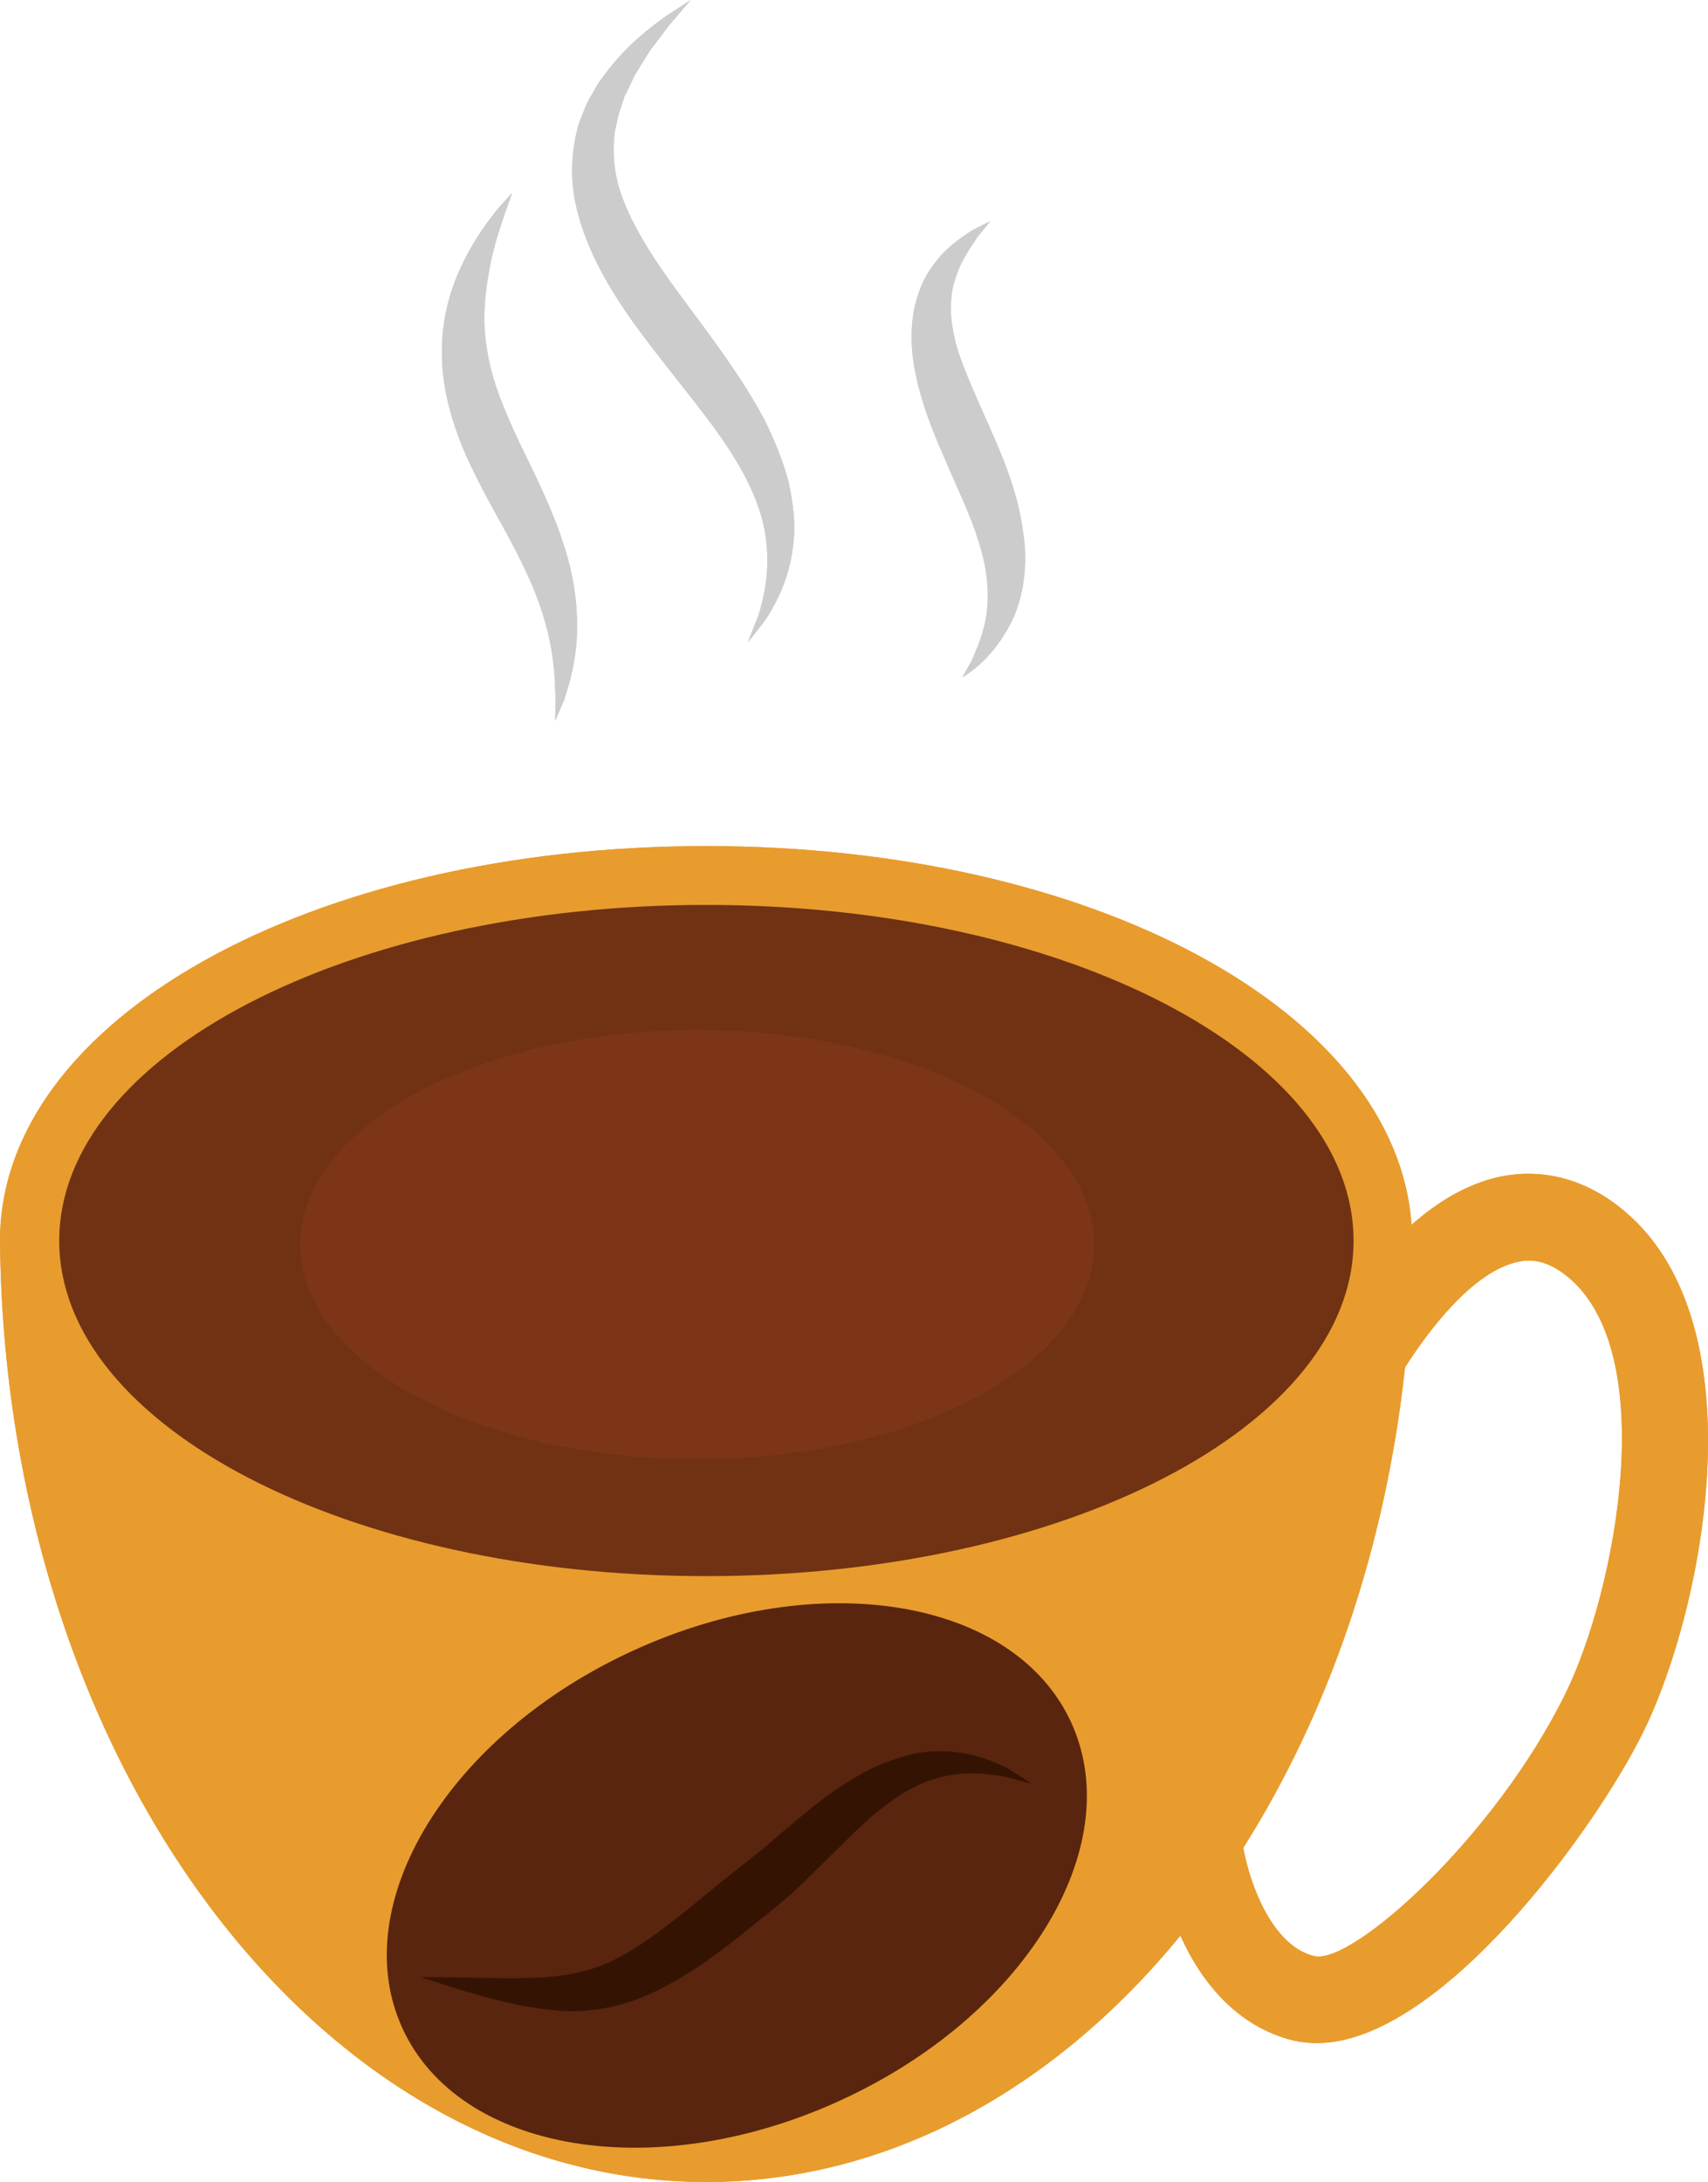 <?xml version="1.0" encoding="UTF-8" standalone="no"?>
<svg
   xmlns:dc="http://purl.org/dc/elements/1.1/"
   xmlns:cc="http://creativecommons.org/ns#"
   xmlns:rdf="http://www.w3.org/1999/02/22-rdf-syntax-ns#"
   xmlns:svg="http://www.w3.org/2000/svg"
   xmlns="http://www.w3.org/2000/svg"
   id="svg40"
   viewBox="0 0 4181.769 5341"
   style="clip-rule:evenodd;fill-rule:evenodd;image-rendering:optimizeQuality;shape-rendering:geometricPrecision;text-rendering:geometricPrecision"
   version="1.1"
   height="53.41mm"
   width="41.818mm"
   xml:space="preserve">
 <defs
   id="defs4">
  <style
   id="style2"
   type="text/css">
   <![CDATA[
    .fil8 {fill:#351302;fill-rule:nonzero}
    .fil4 {fill:#59180E;fill-rule:nonzero}
    .fil7 {fill:#59250E;fill-rule:nonzero}
    .fil5 {fill:#703213;fill-rule:nonzero}
    .fil6 {fill:#7C3516;fill-rule:nonzero}
    .fil0 {fill:#843523;fill-rule:nonzero}
    .fil1 {fill:#96442D;fill-rule:nonzero}
    .fil3 {fill:#CCCCCC;fill-rule:nonzero}
    .fil2 {fill:#E89C2D;fill-rule:nonzero}
   ]]>
  </style>
 </defs>
 <g
   transform="translate(-8447,-11902)"
   id="Vrstva_x0020_1">
  <polygon
   style="fill:#843523;fill-rule:nonzero"
   id="polygon7"
   points="8646,14601 8892,14370 9899,14038 10861,14136 11654,14510 11818,15053 11536,15608 10108,15886 9090,15886 8500,14962 "
   class="fil0" />
  <path
   style="fill:#96442d;fill-rule:nonzero"
   id="path9"
   d="m 11126,14949 c 0,290 -435,525 -972,525 -537,0 -972,-235 -972,-525 0,-291 435,-526 972,-526 537,0 972,235 972,526 z"
   class="fil1" />
  <path
   style="fill:#e89c2d;fill-rule:nonzero"
   id="path11"
   d="m 12280,16047 c -172,351 -522,665 -615,643 -100,-23 -157,-170 -174,-265 207,-327 348,-731 396,-1176 58,-91 166,-234 275,-258 25,-6 65,-9 118,32 236,183 124,772 0,1024 z m -2104,-287 c -875,0 -1584,-367 -1584,-821 0,-454 709,-822 1584,-822 876,0 1585,368 1585,822 0,454 -709,821 -1585,821 z m 2234,-905 c -90,-70 -192,-94 -294,-72 -80,18 -152,63 -213,117 -37,-523 -781,-927 -1727,-927 -969,0 -1729,424 -1729,966 12,1275 781,2304 1729,2304 447,0 854,-228 1161,-603 52,116 141,224 278,257 19,4 37,6 56,6 302,0 683,-524 800,-763 149,-303 289,-1014 -61,-1285 z"
   class="fil2" />
  <path
   style="fill:#cccccc;fill-rule:nonzero"
   id="path13"
   d="m 9701,12374 c 0,0 -6,18 -18,51 -11,33 -28,80 -38,138 -11,58 -18,127 -5,198 11,72 42,147 81,229 40,82 81,165 107,248 27,82 35,163 31,228 -4,66 -20,116 -31,150 -14,33 -22,51 -22,51 0,0 1,-20 1,-55 -1,-34 -2,-84 -14,-141 -12,-58 -34,-123 -69,-192 -33,-70 -80,-144 -122,-232 -42,-87 -73,-185 -73,-277 -2,-91 24,-170 53,-228 29,-59 61,-100 83,-128 23,-26 36,-40 36,-40 z"
   class="fil3" />
  <path
   style="fill:#cccccc;fill-rule:nonzero"
   id="path15"
   d="m 10138,11902 c 0,0 -16,19 -46,54 -15,17 -30,40 -50,65 -9,12 -17,28 -27,42 -4,8 -9,15 -14,23 -4,9 -8,17 -12,26 -4,8 -8,17 -13,26 -3,9 -6,19 -9,28 -8,19 -10,40 -15,60 -5,42 -3,85 9,130 26,90 87,182 159,279 73,98 146,195 199,295 25,51 46,102 59,153 11,51 17,100 12,144 -8,89 -43,152 -68,191 -28,37 -44,56 -44,56 0,0 9,-23 26,-66 13,-42 28,-106 19,-180 -7,-75 -44,-157 -101,-241 -57,-84 -133,-172 -208,-273 -75,-101 -142,-214 -162,-336 -9,-61 -3,-121 12,-173 10,-25 18,-50 31,-70 6,-11 12,-21 18,-31 7,-9 13,-18 20,-27 53,-69 108,-109 145,-136 39,-25 60,-39 60,-39 z"
   class="fil3" />
  <path
   style="fill:#cccccc;fill-rule:nonzero"
   id="path17"
   d="m 10872,12443 c 0,0 -11,14 -31,38 -17,26 -44,62 -57,110 -8,23 -9,50 -9,77 2,28 7,57 16,88 20,63 53,132 87,210 34,77 64,158 74,239 13,80 0,158 -26,214 -55,112 -127,140 -124,143 0,0 9,-16 24,-43 12,-28 31,-69 37,-119 6,-51 1,-108 -20,-172 -19,-64 -53,-132 -86,-210 -34,-77 -64,-158 -75,-240 -5,-41 -4,-81 3,-119 8,-37 21,-71 39,-97 35,-53 77,-79 103,-96 29,-15 45,-23 45,-23 z"
   class="fil3" />
  <path
   style="fill:#843523;fill-rule:nonzero"
   id="path19"
   d="m 10475,17015 c -417,190 -859,116 -987,-165 -128,-281 106,-663 523,-853 417,-190 859,-116 987,164 128,281 -106,663 -523,854 z"
   class="fil0" />
  <path
   style="fill:#59180e;fill-rule:nonzero"
   id="path21"
   d="m 9529,16735 c 0,0 22,0 62,0 40,0 98,2 167,0 69,-1 145,-9 216,-47 72,-39 146,-103 230,-171 42,-34 80,-63 118,-96 38,-32 76,-64 115,-93 40,-28 80,-54 122,-73 42,-18 84,-30 124,-31 79,-5 137,22 172,40 35,22 52,35 52,35 0,0 -21,-5 -59,-15 -38,-7 -94,-14 -154,5 -61,17 -121,63 -185,125 -32,32 -66,66 -102,101 -36,36 -80,72 -121,105 -82,67 -169,133 -267,170 -50,18 -101,26 -146,25 -46,1 -86,-7 -122,-14 -71,-15 -125,-34 -163,-46 -38,-12 -59,-20 -59,-20 z"
   class="fil4" />
  <polygon
   style="fill:#703213;fill-rule:nonzero"
   id="polygon23"
   points="8646,14601 8892,14370 9899,14038 10861,14136 11654,14510 11818,15053 11536,15608 10108,15886 9090,15886 8500,14962 "
   class="fil5" />
  <path
   style="fill:#7c3516;fill-rule:nonzero"
   id="path25"
   d="m 11126,14949 c 0,290 -435,525 -972,525 -537,0 -972,-235 -972,-525 0,-291 435,-526 972,-526 537,0 972,235 972,526 z"
   class="fil6" />
  <path
   style="fill:#e89c2d;fill-rule:nonzero"
   id="path27"
   d="m 12280,16047 c -172,351 -522,665 -615,643 -100,-23 -157,-170 -174,-265 207,-327 348,-731 396,-1176 58,-91 166,-234 275,-258 25,-6 65,-9 118,32 236,183 124,772 0,1024 z m -2104,-287 c -875,0 -1584,-367 -1584,-821 0,-454 709,-822 1584,-822 876,0 1585,368 1585,822 0,454 -709,821 -1585,821 z m 2234,-905 c -90,-70 -192,-94 -294,-72 -80,18 -152,63 -213,117 -37,-523 -781,-927 -1727,-927 -969,0 -1729,424 -1729,966 12,1275 781,2304 1729,2304 447,0 854,-228 1161,-603 52,116 141,224 278,257 19,4 37,6 56,6 302,0 683,-524 800,-763 149,-303 289,-1014 -61,-1285 z"
   class="fil2" />
  <path
   style="fill:#cccccc;fill-rule:nonzero"
   id="path29"
   d="m 9701,12374 c 0,0 -6,18 -18,51 -11,33 -28,80 -38,138 -11,58 -18,127 -5,198 11,72 42,147 81,229 40,82 81,165 107,248 27,82 35,163 31,228 -4,66 -20,116 -31,150 -14,33 -22,51 -22,51 0,0 1,-20 1,-55 -1,-34 -2,-84 -14,-141 -12,-58 -34,-123 -69,-192 -33,-70 -80,-144 -122,-232 -42,-87 -73,-185 -73,-277 -2,-91 24,-170 53,-228 29,-59 61,-100 83,-128 23,-26 36,-40 36,-40 z"
   class="fil3" />
  <path
   style="fill:#cccccc;fill-rule:nonzero"
   id="path31"
   d="m 10138,11902 c 0,0 -16,19 -46,54 -15,17 -30,40 -50,65 -9,12 -17,28 -27,42 -4,8 -9,15 -14,23 -4,9 -8,17 -12,26 -4,8 -8,17 -13,26 -3,9 -6,19 -9,28 -8,19 -10,40 -15,60 -5,42 -3,85 9,130 26,90 87,182 159,279 73,98 146,195 199,295 25,51 46,102 59,153 11,51 17,100 12,144 -8,89 -43,152 -68,191 -28,37 -44,56 -44,56 0,0 9,-23 26,-66 13,-42 28,-106 19,-180 -7,-75 -44,-157 -101,-241 -57,-84 -133,-172 -208,-273 -75,-101 -142,-214 -162,-336 -9,-61 -3,-121 12,-173 10,-25 18,-50 31,-70 6,-11 12,-21 18,-31 7,-9 13,-18 20,-27 53,-69 108,-109 145,-136 39,-25 60,-39 60,-39 z"
   class="fil3" />
  <path
   style="fill:#cccccc;fill-rule:nonzero"
   id="path33"
   d="m 10872,12443 c 0,0 -11,14 -31,38 -17,26 -44,62 -57,110 -8,23 -9,50 -9,77 2,28 7,57 16,88 20,63 53,132 87,210 34,77 64,158 74,239 13,80 0,158 -26,214 -55,112 -127,140 -124,143 0,0 9,-16 24,-43 12,-28 31,-69 37,-119 6,-51 1,-108 -20,-172 -19,-64 -53,-132 -86,-210 -34,-77 -64,-158 -75,-240 -5,-41 -4,-81 3,-119 8,-37 21,-71 39,-97 35,-53 77,-79 103,-96 29,-15 45,-23 45,-23 z"
   class="fil3" />
  <path
   style="fill:#59250e;fill-rule:nonzero"
   id="path35"
   d="m 10503,17044 c -452,207 -932,127 -1071,-178 -139,-304 115,-719 568,-925 452,-206 931,-127 1070,178 139,305 -115,719 -567,925 z"
   class="fil7" />
  <path
   style="fill:#351302;fill-rule:nonzero"
   id="path37"
   d="m 9477,16742 c 0,0 24,0 67,0 43,0 105,3 180,2 75,-1 159,-8 237,-50 80,-42 161,-111 251,-185 46,-37 88,-68 129,-104 41,-35 82,-70 124,-102 43,-31 86,-59 131,-79 45,-19 90,-33 133,-35 85,-5 147,23 186,42 38,23 57,37 57,37 0,0 -23,-6 -64,-17 -41,-7 -102,-16 -168,4 -67,18 -134,67 -203,134 -36,35 -73,72 -111,109 -39,40 -87,79 -132,114 -89,73 -183,144 -288,184 -53,20 -108,29 -157,29 -49,0 -92,-8 -131,-15 -77,-16 -136,-35 -177,-48 -41,-13 -64,-20 -64,-20 z"
   class="fil8" />
 </g>
</svg>